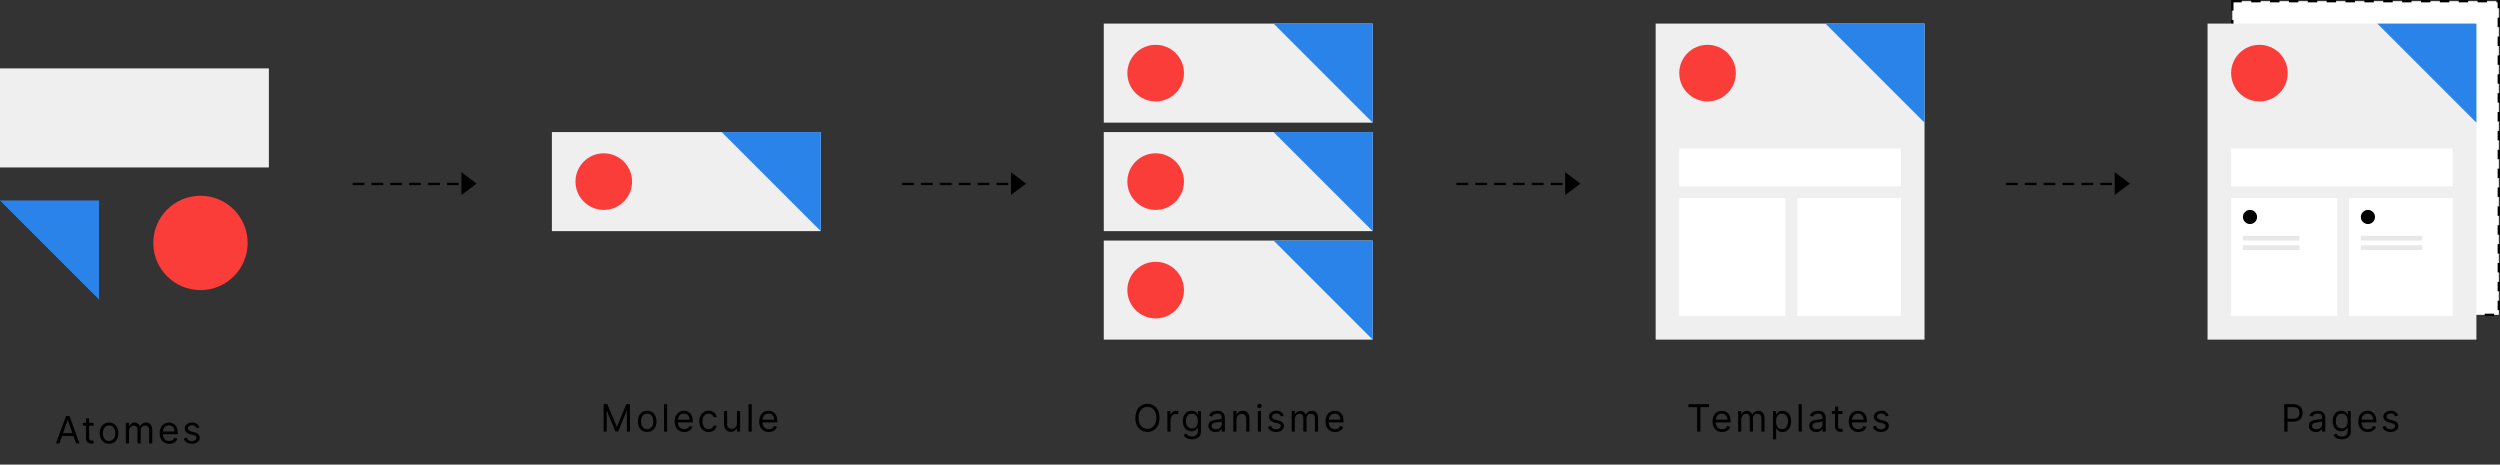 <svg width="1060" height="197" viewBox="0 0 1060 197" fill="none" xmlns="http://www.w3.org/2000/svg">
<rect x="0" y="0" width="1060" height="197" fill="#333333" stroke="none"/>
<path d="M25.205 187.998L26.301 184.884H31.153L32.25 187.998H33.727L29.455 176.362H28L23.727 187.998H25.205ZM28.659 178.203H28.796L30.71 183.634H26.744L28.659 178.203ZM39.653 179.271H37.789V177.407H36.448V179.271H35.13V180.521H36.448V185.862C36.448 187.384 37.675 188.112 38.812 188.112C39.312 188.112 39.63 188.021 39.812 187.953L39.539 186.748C39.425 186.771 39.244 186.816 38.948 186.816C38.357 186.816 37.789 186.634 37.789 185.498V180.521H39.653V179.271ZM46.237 188.18C48.601 188.18 50.192 186.384 50.192 183.68C50.192 180.953 48.601 179.157 46.237 179.157C43.873 179.157 42.283 180.953 42.283 183.68C42.283 186.384 43.873 188.18 46.237 188.18ZM46.237 186.975C44.442 186.975 43.623 185.43 43.623 183.68C43.623 181.93 44.442 180.362 46.237 180.362C48.033 180.362 48.851 181.93 48.851 183.68C48.851 185.43 48.033 186.975 46.237 186.975ZM59.654 182.521C59.654 181.294 60.336 180.453 61.518 180.453C62.245 180.453 63.222 180.884 63.222 182.248V187.998H64.563V182.294C64.563 180.157 63.381 179.157 61.927 179.157C60.654 179.157 59.654 179.998 59.404 180.725H59.313C58.927 179.862 58.154 179.157 57.063 179.157C55.95 179.157 55.04 179.998 54.79 180.748H54.7V179.271H53.359V187.998H54.7V182.794C54.7 181.362 55.677 180.453 56.7 180.453C57.677 180.453 58.29 180.975 58.29 182.294V187.998H59.654V182.521ZM71.747 188.18C73.52 188.18 74.815 187.294 75.224 185.975L73.929 185.612C73.588 186.521 72.815 186.975 71.747 186.975C70.168 186.975 69.173 185.975 69.037 184.089H75.361V183.521C75.361 180.271 73.429 179.157 71.611 179.157C69.247 179.157 67.679 181.021 67.679 183.703C67.679 186.384 69.224 188.18 71.747 188.18ZM71.611 180.362C73.065 180.362 73.997 181.453 73.997 182.93H69.065C69.281 181.294 70.27 180.362 71.611 180.362ZM84.574 181.225C84.12 179.953 83.143 179.157 81.529 179.157C79.688 179.157 78.324 180.203 78.324 181.68C78.324 182.748 79.029 183.703 80.62 184.112L82.074 184.475C82.938 184.68 83.324 185.066 83.324 185.634C83.324 186.362 82.597 187.021 81.347 187.021C80.052 187.021 79.438 186.316 79.12 185.521L77.893 185.975C78.324 187.066 79.279 188.18 81.37 188.18C83.529 188.18 84.688 186.93 84.688 185.589C84.688 184.589 84.029 183.68 82.438 183.294L81.143 182.975C80.143 182.725 79.665 182.203 79.665 181.612C79.665 180.862 80.461 180.294 81.529 180.294C82.87 180.294 83.211 181.18 83.37 181.566L84.574 181.225Z" fill="black"/>
<rect y="29" width="114" height="42" fill="#EFEFEF"/>
<path d="M42 127V85H0L42 127Z" fill="#2A83E8"/>
<circle cx="85" cy="103" r="20" fill="#FB3D39"/>
<path d="M255.928 171.362V182.998H257.246V174.271H257.359L260.882 182.907H262.155L265.678 174.271H265.791V182.998H267.109V171.362H265.541L261.609 180.862H261.473L257.496 171.362H255.928ZM274.411 183.18C276.775 183.18 278.366 181.384 278.366 178.68C278.366 175.953 276.775 174.157 274.411 174.157C272.048 174.157 270.457 175.953 270.457 178.68C270.457 181.384 272.048 183.18 274.411 183.18ZM274.411 181.975C272.616 181.975 271.798 180.43 271.798 178.68C271.798 176.93 272.616 175.362 274.411 175.362C276.207 175.362 277.025 176.93 277.025 178.68C277.025 180.43 276.207 181.975 274.411 181.975ZM282.874 171.362H281.533V182.998H282.874V171.362ZM290.109 183.18C291.881 183.18 293.177 182.294 293.586 180.975L292.29 180.612C291.95 181.521 291.177 181.975 290.109 181.975C288.529 181.975 287.535 180.975 287.398 179.089H293.722V178.521C293.722 175.271 291.79 174.157 289.972 174.157C287.609 174.157 286.04 176.021 286.04 178.703C286.04 181.384 287.586 183.18 290.109 183.18ZM289.972 175.362C291.427 175.362 292.359 176.453 292.359 177.93H287.427C287.643 176.294 288.631 175.362 289.972 175.362ZM303.891 176.884C303.663 175.248 302.277 174.157 300.436 174.157C298.072 174.157 296.504 176.021 296.504 178.634C296.504 181.316 298.027 183.18 300.459 183.18C302.391 183.18 303.663 181.998 303.891 180.453H302.55C302.3 181.407 301.504 181.975 300.459 181.975C298.868 181.975 297.845 180.657 297.845 178.634C297.845 176.657 298.891 175.362 300.459 175.362C301.641 175.362 302.345 176.089 302.55 176.884H303.891ZM312.471 179.544C312.471 181.18 311.221 181.816 310.221 181.816C309.107 181.816 308.312 181.089 308.312 179.816V174.271H306.971V179.816C306.971 182.112 308.516 183.112 309.789 183.112C311.107 183.112 311.948 182.43 312.38 181.771H312.471V182.998H313.812V174.271H312.471V179.544ZM318.729 171.362H317.388V182.998H318.729V171.362ZM325.964 183.18C327.736 183.18 329.032 182.294 329.441 180.975L328.145 180.612C327.805 181.521 327.032 181.975 325.964 181.975C324.384 181.975 323.39 180.975 323.253 179.089H329.577V178.521C329.577 175.271 327.645 174.157 325.827 174.157C323.464 174.157 321.895 176.021 321.895 178.703C321.895 181.384 323.441 183.18 325.964 183.18ZM325.827 175.362C327.282 175.362 328.214 176.453 328.214 177.93H323.282C323.498 176.294 324.486 175.362 325.827 175.362Z" fill="black"/>
<rect x="234" y="56" width="114" height="42" fill="#EFEFEF"/>
<path d="M348 98V56H306L348 98Z" fill="#2A83E8"/>
<circle cx="256" cy="77" r="12" fill="#FB3D39"/>
<path d="M491.655 177.18C491.655 173.498 489.495 171.203 486.518 171.203C483.541 171.203 481.382 173.498 481.382 177.18C481.382 180.862 483.541 183.157 486.518 183.157C489.495 183.157 491.655 180.862 491.655 177.18ZM490.291 177.18C490.291 180.203 488.632 181.839 486.518 181.839C484.405 181.839 482.745 180.203 482.745 177.18C482.745 174.157 484.405 172.521 486.518 172.521C488.632 172.521 490.291 174.157 490.291 177.18ZM499.78 174.453C499.507 174.294 499.076 174.134 498.621 174.134C497.598 174.134 496.644 174.93 496.394 175.771H496.303V174.271H494.962V182.998H496.303V178.066C496.326 176.884 497.144 175.521 498.576 175.521C498.962 175.521 499.189 175.634 499.326 175.703L499.78 174.453ZM507.91 174.271V175.657H507.774C507.478 175.203 506.933 174.157 505.228 174.157C503.024 174.157 501.501 175.907 501.501 178.589C501.501 181.316 503.092 182.862 505.206 182.862C506.91 182.862 507.456 181.862 507.751 181.384H507.865V182.93C507.887 184.384 506.728 185.066 505.387 185.066C503.887 185.066 503.274 184.203 502.933 183.771L501.865 184.521C502.41 185.453 503.524 186.271 505.387 186.271C507.41 186.271 509.206 185.316 509.206 183.066V174.271H507.91ZM502.842 178.566C502.842 176.794 503.683 175.362 505.387 175.362C507.024 175.362 507.887 176.68 507.887 178.566C507.887 180.498 507.001 181.657 505.387 181.657C503.706 181.657 502.842 180.384 502.842 178.566ZM518.007 182.998H519.348V177.248C519.348 174.475 517.235 174.157 516.121 174.157C514.803 174.157 513.303 174.612 512.621 176.203L513.894 176.657C514.189 176.021 514.894 175.339 516.189 175.339C517.235 175.339 518.007 175.794 518.007 177.248V177.271C518.007 177.839 516.962 177.794 515.757 177.953C514.121 178.157 512.371 178.544 512.371 180.521C512.371 182.225 513.689 183.203 515.348 183.203C516.871 183.203 517.667 182.384 517.939 181.816H518.007V182.998ZM518.007 179.839C518.007 180.93 517.144 181.998 515.553 181.998C514.485 181.998 513.712 181.521 513.712 180.589C513.712 179.566 514.644 179.248 515.689 179.112C516.257 179.044 517.78 178.884 518.007 178.612V179.839ZM524.257 177.839C524.257 176.203 525.507 175.453 526.507 175.453C527.62 175.453 528.416 176.271 528.416 177.544V182.998H529.757V177.453C529.757 175.225 528.575 174.157 526.938 174.157C525.62 174.157 524.757 174.862 524.348 175.748H524.257V174.271H522.916V182.998H524.257V177.839ZM533.992 173.021C534.583 173.021 534.946 172.612 534.946 172.112C534.946 171.657 534.583 171.203 533.992 171.203C533.401 171.203 533.037 171.657 533.037 172.112C533.037 172.612 533.401 173.021 533.992 173.021ZM534.674 174.271H533.333V182.998H534.674V174.271ZM544.272 176.225C543.818 174.953 542.84 174.157 541.227 174.157C539.386 174.157 538.022 175.203 538.022 176.68C538.022 177.748 538.727 178.703 540.318 179.112L541.772 179.475C542.636 179.68 543.022 180.066 543.022 180.634C543.022 181.362 542.295 182.021 541.045 182.021C539.75 182.021 539.136 181.316 538.818 180.521L537.59 180.975C538.022 182.066 538.977 183.18 541.068 183.18C543.227 183.18 544.386 181.93 544.386 180.589C544.386 179.589 543.727 178.68 542.136 178.294L540.84 177.975C539.84 177.725 539.363 177.203 539.363 176.612C539.363 175.862 540.159 175.294 541.227 175.294C542.568 175.294 542.909 176.18 543.068 176.566L544.272 176.225ZM553.962 177.521C553.962 176.294 554.644 175.453 555.825 175.453C556.553 175.453 557.53 175.884 557.53 177.248V182.998H558.871V177.294C558.871 175.157 557.689 174.157 556.235 174.157C554.962 174.157 553.962 174.998 553.712 175.725H553.621C553.235 174.862 552.462 174.157 551.371 174.157C550.257 174.157 549.348 174.998 549.098 175.748H549.007V174.271H547.666V182.998H549.007V177.794C549.007 176.362 549.985 175.453 551.007 175.453C551.985 175.453 552.598 175.975 552.598 177.294V182.998H553.962V177.521ZM566.055 183.18C567.828 183.18 569.123 182.294 569.532 180.975L568.237 180.612C567.896 181.521 567.123 181.975 566.055 181.975C564.475 181.975 563.481 180.975 563.345 179.089H569.669V178.521C569.669 175.271 567.737 174.157 565.919 174.157C563.555 174.157 561.987 176.021 561.987 178.703C561.987 181.384 563.532 183.18 566.055 183.18ZM565.919 175.362C567.373 175.362 568.305 176.453 568.305 177.93H563.373C563.589 176.294 564.578 175.362 565.919 175.362Z" fill="black"/>
<rect x="468" y="10" width="114" height="42" fill="#EFEFEF"/>
<path d="M582 52V10H540L582 52Z" fill="#2A83E8"/>
<circle cx="490" cy="31" r="12" fill="#FB3D39"/>
<rect x="468" y="56" width="114" height="42" fill="#EFEFEF"/>
<path d="M582 98V56H540L582 98Z" fill="#2A83E8"/>
<circle cx="490" cy="77" r="12" fill="#FB3D39"/>
<rect x="468" y="102" width="114" height="42" fill="#EFEFEF"/>
<path d="M582 144V102H540L582 144Z" fill="#2A83E8"/>
<circle cx="490" cy="123" r="12" fill="#FB3D39"/>
<path d="M724.638 171.362H715.911V172.612H719.57V182.998H720.979V172.612H724.638V171.362ZM730.16 183.18C731.933 183.18 733.228 182.294 733.637 180.975L732.342 180.612C732.001 181.521 731.228 181.975 730.16 181.975C728.581 181.975 727.586 180.975 727.45 179.089H733.774V178.521C733.774 175.271 731.842 174.157 730.024 174.157C727.66 174.157 726.092 176.021 726.092 178.703C726.092 181.384 727.637 183.18 730.16 183.18ZM730.024 175.362C731.478 175.362 732.41 176.453 732.41 177.93H727.478C727.694 176.294 728.683 175.362 730.024 175.362ZM743.26 177.521C743.26 176.294 743.942 175.453 745.124 175.453C745.851 175.453 746.828 175.884 746.828 177.248V182.998H748.169V177.294C748.169 175.157 746.988 174.157 745.533 174.157C744.26 174.157 743.26 174.998 743.01 175.725H742.919C742.533 174.862 741.76 174.157 740.669 174.157C739.556 174.157 738.647 174.998 738.397 175.748H738.306V174.271H736.965V182.998H738.306V177.794C738.306 176.362 739.283 175.453 740.306 175.453C741.283 175.453 741.897 175.975 741.897 177.294V182.998H743.26V177.521ZM751.741 186.271H753.082V181.657H753.196C753.491 182.134 754.059 183.18 755.741 183.18C757.923 183.18 759.446 181.43 759.446 178.657C759.446 175.907 757.923 174.157 755.718 174.157C754.014 174.157 753.491 175.203 753.196 175.657H753.037V174.271H751.741V186.271ZM758.105 178.634C758.105 180.498 757.241 181.975 755.559 181.975C753.946 181.975 753.059 180.612 753.059 178.634C753.059 176.68 753.923 175.362 755.559 175.362C757.264 175.362 758.105 176.794 758.105 178.634ZM763.952 171.362H762.611V182.998H763.952V171.362ZM772.755 182.998H774.096V177.248C774.096 174.475 771.983 174.157 770.869 174.157C769.551 174.157 768.051 174.612 767.369 176.203L768.642 176.657C768.937 176.021 769.642 175.339 770.937 175.339C771.983 175.339 772.755 175.794 772.755 177.248V177.271C772.755 177.839 771.71 177.794 770.505 177.953C768.869 178.157 767.119 178.544 767.119 180.521C767.119 182.225 768.437 183.203 770.096 183.203C771.619 183.203 772.414 182.384 772.687 181.816H772.755V182.998ZM772.755 179.839C772.755 180.93 771.892 181.998 770.301 181.998C769.233 181.998 768.46 181.521 768.46 180.589C768.46 179.566 769.392 179.248 770.437 179.112C771.005 179.044 772.528 178.884 772.755 178.612V179.839ZM781.229 174.271H779.365V172.407H778.024V174.271H776.706V175.521H778.024V180.862C778.024 182.384 779.252 183.112 780.388 183.112C780.888 183.112 781.206 183.021 781.388 182.953L781.115 181.748C781.002 181.771 780.82 181.816 780.524 181.816C779.933 181.816 779.365 181.634 779.365 180.498V175.521H781.229V174.271ZM787.927 183.18C789.7 183.18 790.995 182.294 791.404 180.975L790.109 180.612C789.768 181.521 788.995 181.975 787.927 181.975C786.347 181.975 785.353 180.975 785.217 179.089H791.541V178.521C791.541 175.271 789.609 174.157 787.791 174.157C785.427 174.157 783.859 176.021 783.859 178.703C783.859 181.384 785.404 183.18 787.927 183.18ZM787.791 175.362C789.245 175.362 790.177 176.453 790.177 177.93H785.245C785.461 176.294 786.45 175.362 787.791 175.362ZM800.754 176.225C800.3 174.953 799.323 174.157 797.709 174.157C795.868 174.157 794.504 175.203 794.504 176.68C794.504 177.748 795.209 178.703 796.8 179.112L798.254 179.475C799.118 179.68 799.504 180.066 799.504 180.634C799.504 181.362 798.777 182.021 797.527 182.021C796.232 182.021 795.618 181.316 795.3 180.521L794.073 180.975C794.504 182.066 795.459 183.18 797.55 183.18C799.709 183.18 800.868 181.93 800.868 180.589C800.868 179.589 800.209 178.68 798.618 178.294L797.323 177.975C796.323 177.725 795.845 177.203 795.845 176.612C795.845 175.862 796.641 175.294 797.709 175.294C799.05 175.294 799.391 176.18 799.55 176.566L800.754 176.225Z" fill="black"/>
<rect x="702" y="10" width="114" height="134" fill="#EFEFEF"/>
<path d="M816 52V10H774L816 52Z" fill="#2A83E8"/>
<circle cx="724" cy="31" r="12" fill="#FB3D39"/>
<rect x="712" y="84" width="45" height="50" fill="white"/>
<rect x="712" y="63" width="94" height="16" fill="white"/>
<rect x="762" y="84" width="44" height="50" fill="white"/>
<path d="M972.415 178.794C975.12 178.794 976.301 177.134 976.301 175.044C976.301 172.953 975.12 171.362 972.392 171.362H968.506V182.998H969.915V178.794H972.415ZM969.915 172.612H972.392C974.279 172.612 974.915 173.612 974.915 175.044C974.915 176.475 974.279 177.544 972.415 177.544H969.915V172.612ZM984.578 182.998H985.919V177.248C985.919 174.475 983.805 174.157 982.691 174.157C981.373 174.157 979.873 174.612 979.191 176.203L980.464 176.657C980.76 176.021 981.464 175.339 982.76 175.339C983.805 175.339 984.578 175.794 984.578 177.248V177.271C984.578 177.839 983.532 177.794 982.328 177.953C980.691 178.157 978.941 178.544 978.941 180.521C978.941 182.225 980.26 183.203 981.919 183.203C983.441 183.203 984.237 182.384 984.51 181.816H984.578V182.998ZM984.578 179.839C984.578 180.93 983.714 181.998 982.123 181.998C981.055 181.998 980.282 181.521 980.282 180.589C980.282 179.566 981.214 179.248 982.26 179.112C982.828 179.044 984.35 178.884 984.578 178.612V179.839ZM995.439 174.271V175.657H995.303C995.007 175.203 994.462 174.157 992.757 174.157C990.553 174.157 989.03 175.907 989.03 178.589C989.03 181.316 990.621 182.862 992.735 182.862C994.439 182.862 994.985 181.862 995.28 181.384H995.394V182.93C995.416 184.384 994.257 185.066 992.916 185.066C991.416 185.066 990.803 184.203 990.462 183.771L989.394 184.521C989.939 185.453 991.053 186.271 992.916 186.271C994.939 186.271 996.735 185.316 996.735 183.066V174.271H995.439ZM990.371 178.566C990.371 176.794 991.212 175.362 992.916 175.362C994.553 175.362 995.416 176.68 995.416 178.566C995.416 180.498 994.53 181.657 992.916 181.657C991.235 181.657 990.371 180.384 990.371 178.566ZM1003.97 183.18C1005.74 183.18 1007.04 182.294 1007.45 180.975L1006.15 180.612C1005.81 181.521 1005.04 181.975 1003.97 181.975C1002.39 181.975 1001.39 180.975 1001.26 179.089H1007.58V178.521C1007.58 175.271 1005.65 174.157 1003.83 174.157C1001.47 174.157 999.9 176.021 999.9 178.703C999.9 181.384 1001.45 183.18 1003.97 183.18ZM1003.83 175.362C1005.29 175.362 1006.22 176.453 1006.22 177.93H1001.29C1001.5 176.294 1002.49 175.362 1003.83 175.362ZM1016.8 176.225C1016.34 174.953 1015.36 174.157 1013.75 174.157C1011.91 174.157 1010.55 175.203 1010.55 176.68C1010.55 177.748 1011.25 178.703 1012.84 179.112L1014.3 179.475C1015.16 179.68 1015.55 180.066 1015.55 180.634C1015.55 181.362 1014.82 182.021 1013.57 182.021C1012.27 182.021 1011.66 181.316 1011.34 180.521L1010.11 180.975C1010.55 182.066 1011.5 183.18 1013.59 183.18C1015.75 183.18 1016.91 181.93 1016.91 180.589C1016.91 179.589 1016.25 178.68 1014.66 178.294L1013.36 177.975C1012.36 177.725 1011.89 177.203 1011.89 176.612C1011.89 175.862 1012.68 175.294 1013.75 175.294C1015.09 175.294 1015.43 176.18 1015.59 176.566L1016.8 176.225Z" fill="black"/>
<rect x="946.5" y="0.5" width="113" height="133" fill="white" stroke="black" stroke-dasharray="4 4"/>
<rect x="956" y="74" width="45" height="50" fill="white"/>
<rect x="956" y="53" width="94" height="16" fill="white"/>
<rect x="1006" y="74" width="44" height="50" fill="white"/>
<rect x="936" y="10" width="114" height="134" fill="#EFEFEF"/>
<path d="M1050 52V10H1008L1050 52Z" fill="#2A83E8"/>
<circle cx="958" cy="31" r="12" fill="#FB3D39"/>
<rect x="946" y="84" width="45" height="50" fill="white"/>
<rect x="946" y="63" width="94" height="16" fill="white"/>
<rect x="996" y="84" width="44" height="50" fill="white"/>
<rect x="1001" y="100" width="26" height="2" fill="#E8E8E8"/>
<rect x="1001" y="104" width="26" height="2" fill="#E8E8E8"/>
<circle cx="954" cy="92" r="3" fill="black"/>
<circle cx="1004" cy="92" r="3" fill="black"/>
<rect x="951" y="100" width="24" height="2" fill="#E8E8E8"/>
<rect x="951" y="104" width="24" height="2" fill="#E8E8E8"/>
<path d="M150 78L196 78" stroke="black" stroke-linecap="square" stroke-dasharray="4 4"/>
<path fill-rule="evenodd" clip-rule="evenodd" d="M195.631 82.701L195.631 73L202.067 77.85L195.631 82.701Z" fill="black"/>
<path d="M383 78L429 78" stroke="black" stroke-linecap="square" stroke-dasharray="4 4"/>
<path fill-rule="evenodd" clip-rule="evenodd" d="M428.631 82.701L428.631 73L435.067 77.85L428.631 82.701Z" fill="black"/>
<path d="M618 78L664 78" stroke="black" stroke-linecap="square" stroke-dasharray="4 4"/>
<path fill-rule="evenodd" clip-rule="evenodd" d="M663.631 82.701L663.631 73L670.067 77.85L663.631 82.701Z" fill="black"/>
<path d="M851 78L897 78" stroke="black" stroke-linecap="square" stroke-dasharray="4 4"/>
<path fill-rule="evenodd" clip-rule="evenodd" d="M896.631 82.701L896.631 73L903.067 77.85L896.631 82.701Z" fill="black"/>
</svg>

